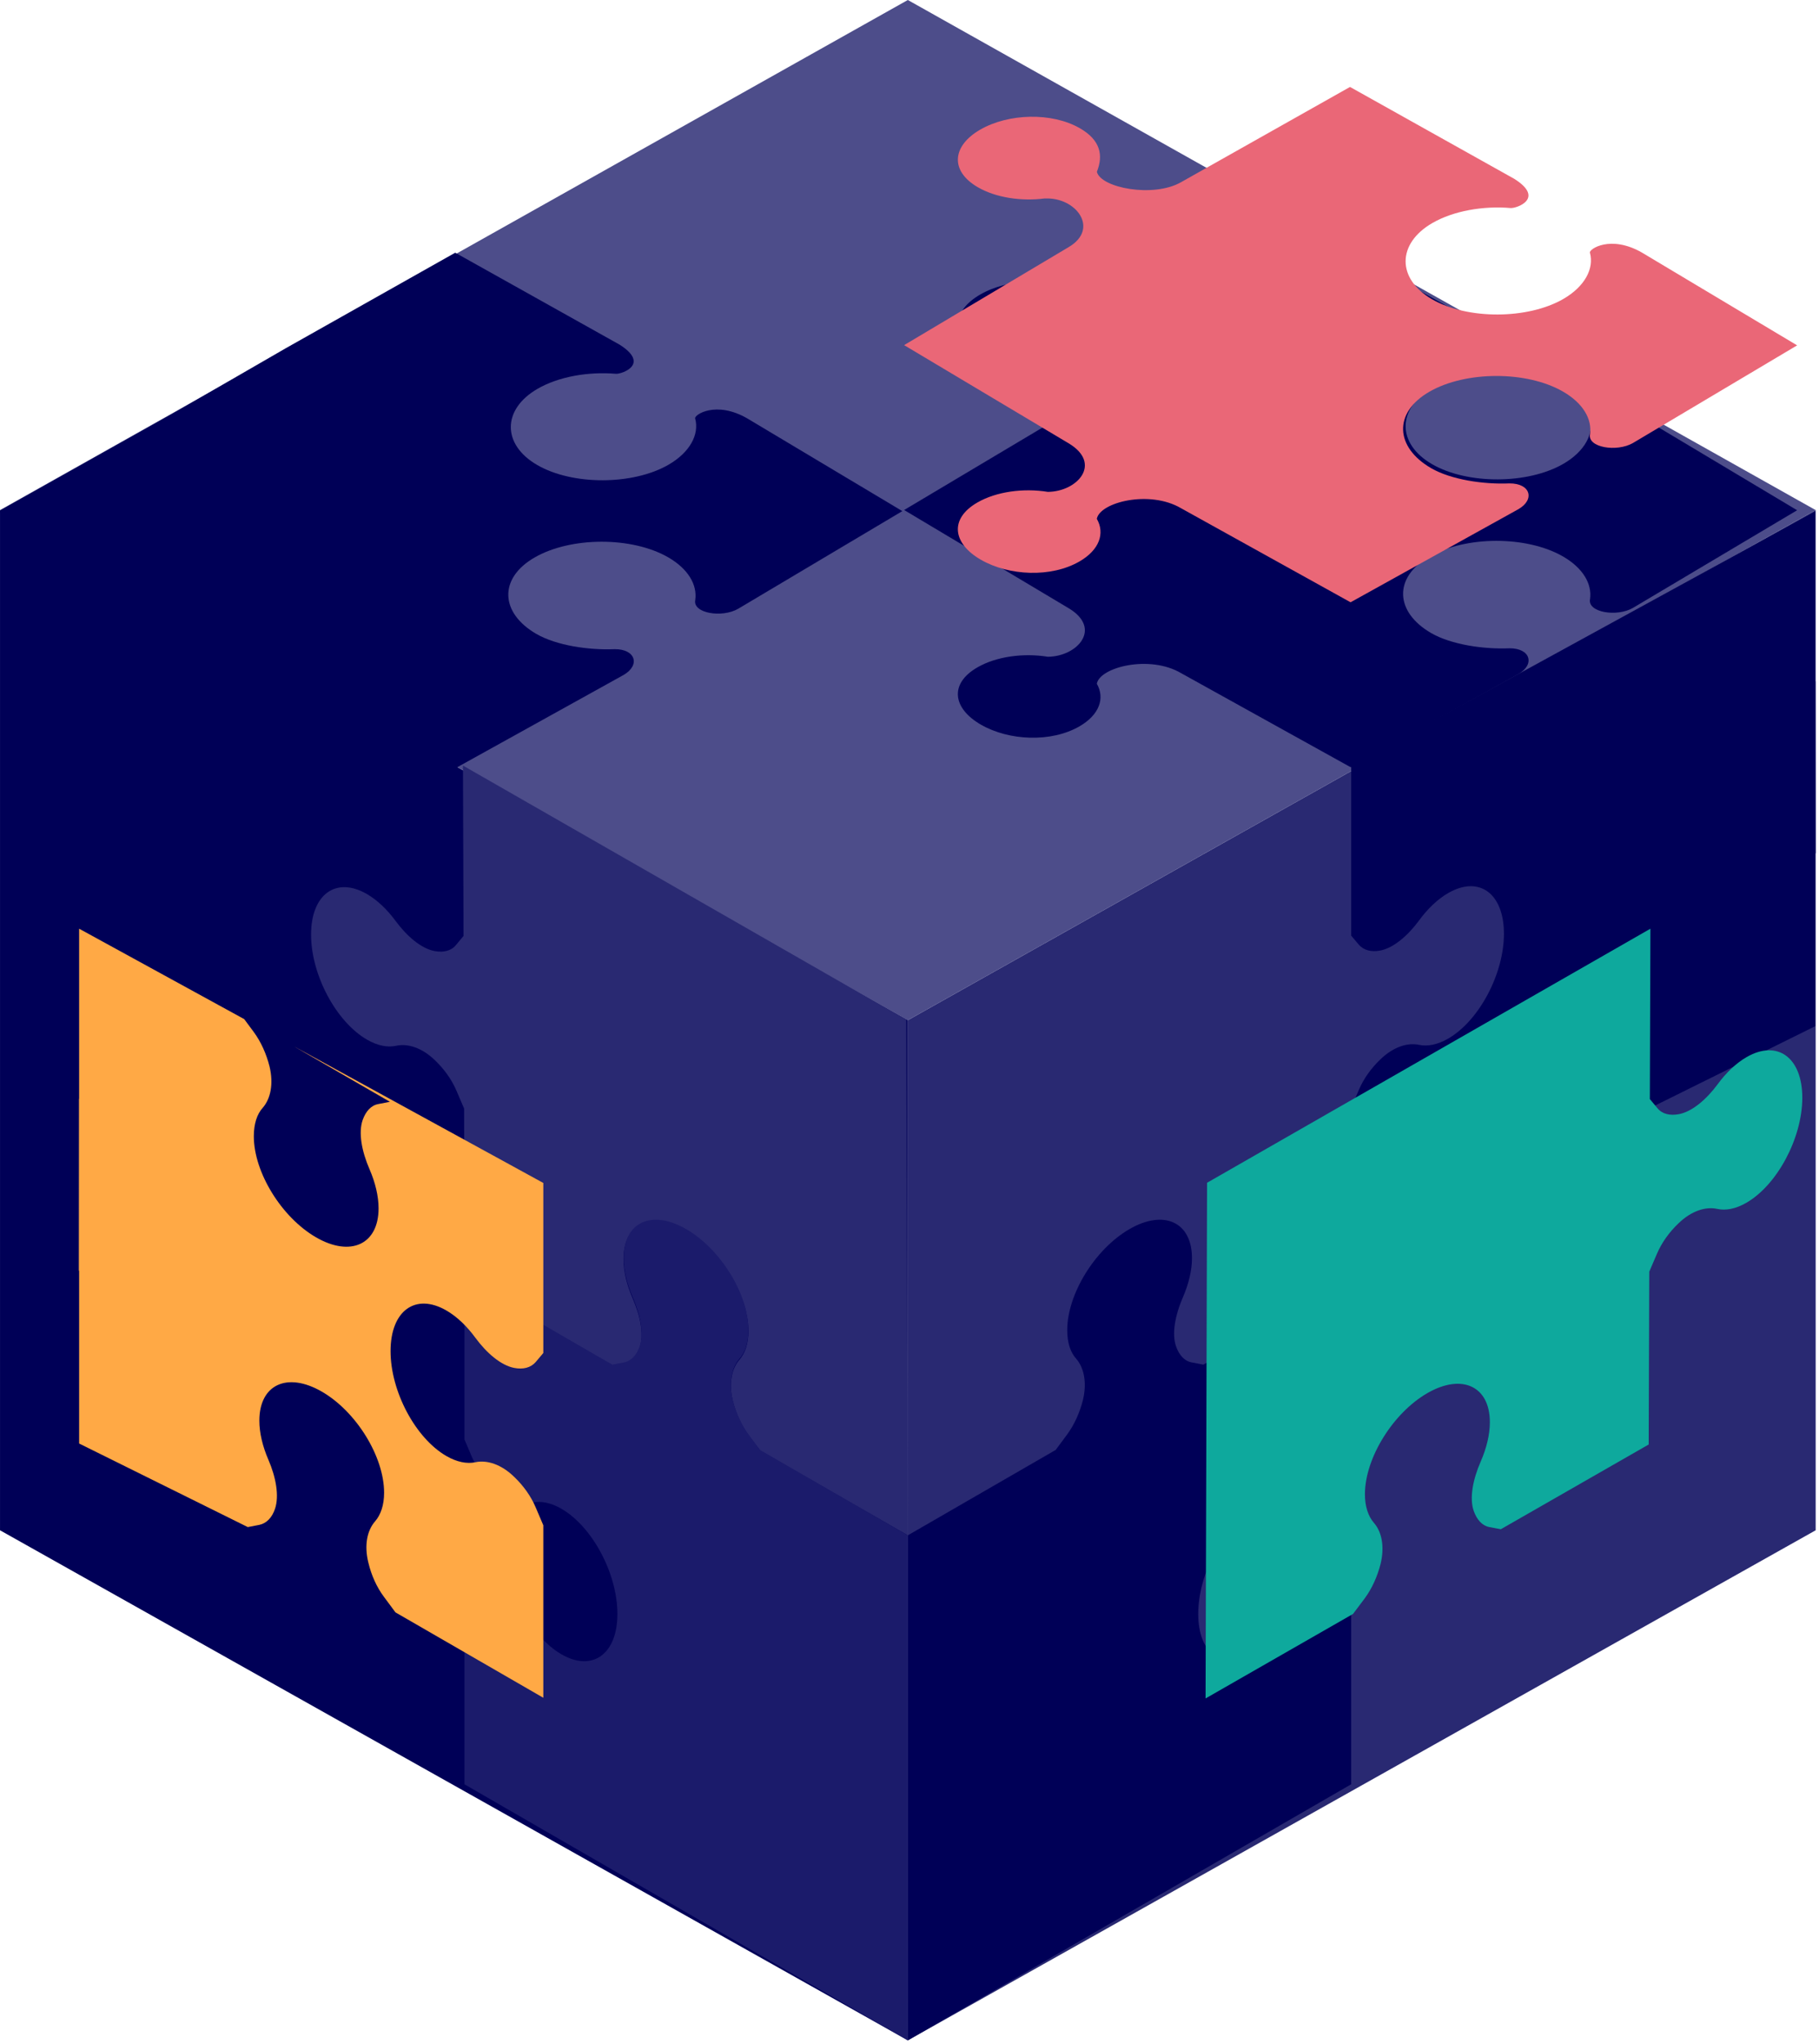 <svg width="446" height="501" viewBox="0 0 446 501" fill="none" xmlns="http://www.w3.org/2000/svg">
<g id="signup 7" clip-path="url(#clip0_2249_42856)">
<g id="Group 719">
<g id="Group 418">
<g id="Group 389">
<path id="Vector 34" d="M0 125.014L222.59 0L445.179 125.014L445.111 125.052L222.59 250.028L0 125.014Z" fill="#4D4D8A"/>
<path id="Vector 35" d="M222.594 500.057L445.183 375.044V125.016L222.594 250.03V500.057Z" fill="#292972"/>
<path id="Vector 36" d="M222.593 500.058L0.004 375.044V125.055L222.593 250.03V500.058Z" fill="#000057"/>
</g>
</g>
</g>
<path id="Vector" d="M89.897 219.077C92.49 220.562 94.942 222.919 97.012 225.728C99.804 229.511 103.312 232.473 106.525 233.081C108.731 233.506 110.646 233.035 111.792 231.619L113.653 229.381L113.514 187.628L222.22 249.896L222.585 376.277L186.438 355.571L183.549 351.733C181.768 349.313 180.465 346.382 179.688 343.362C178.619 338.998 179.422 335.37 181.331 333.216C182.716 331.601 183.522 329.207 183.512 326.178C183.483 317.314 176.593 306.256 168.143 301.416C159.692 296.575 152.85 299.767 152.879 308.631C152.889 311.661 153.715 314.99 155.116 318.199C157.048 322.61 157.925 327.2 156.833 330.326C156.074 332.467 154.784 333.913 153.06 334.268L150.187 334.806L113.935 314.041L113.795 271.683L111.912 267.301C110.752 264.564 108.874 261.977 106.663 259.87C103.442 256.737 99.94 255.683 97.114 256.305C95.055 256.75 92.658 256.327 90.017 254.815C82.479 250.497 76.306 239.01 76.273 229.136C76.239 219.204 82.359 214.758 89.897 219.077Z" fill="#292972">
                                    <animate attributeName="d" values="M89.897 219.077C92.49 220.562 94.942 222.919 97.012 225.728C99.804 229.511 103.312 232.473 106.525 233.081C108.731 233.506 110.646 233.035 111.792 231.619L113.653 229.381L113.514 187.628L222.22 249.896L222.585 376.277L186.438 355.571L183.549 351.733C181.768 349.313 180.465 346.382 179.688 343.362C178.619 338.998 179.422 335.37 181.331 333.216C182.716 331.601 183.522 329.207 183.512 326.178C183.483 317.314 176.593 306.256 168.143 301.416C159.692 296.575 152.85 299.767 152.879 308.631C152.889 311.661 153.715 314.99 155.116 318.199C157.048 322.61 157.925 327.2 156.833 330.326C156.074 332.467 154.784 333.913 153.06 334.268L150.187 334.806L113.935 314.041L113.795 271.683L111.912 267.301C110.752 264.564 108.874 261.977 106.663 259.87C103.442 256.737 99.94 255.683 97.114 256.305C95.055 256.75 92.658 256.327 90.017 254.815C82.479 250.497 76.306 239.01 76.273 229.136C76.239 219.204 82.359 214.758 89.897 219.077Z;M89.897 219.077C92.49 220.562 94.942 222.919 97.012 225.728C99.804 229.511 103.312 232.473 106.525 233.081C108.731 233.506 110.646 233.035 111.792 231.619L113.653 229.381L113.514 187.628L222.22 249.896L222.585 376.277L186.438 355.571L183.549 351.733C181.768 349.313 180.465 346.382 179.688 343.362C178.619 338.998 179.422 335.37 181.331 333.216C182.716 331.601 183.522 329.207 183.512 326.178C183.483 317.314 176.593 306.256 168.143 301.416C159.692 296.575 152.85 299.767 152.879 308.631C152.889 311.661 153.715 314.99 155.116 318.199C157.048 322.61 157.925 327.2 156.833 330.326C156.074 332.467 154.784 333.913 153.06 334.268L150.187 334.806L113.935 314.041L113.795 271.683L111.912 267.301C110.752 264.564 108.874 261.977 106.663 259.87C103.442 256.737 99.94 255.683 97.114 256.305C95.055 256.75 92.658 256.327 90.017 254.815C82.479 250.497 76.306 239.01 76.273 229.136C76.239 219.204 82.359 214.758 89.897 219.077Z;M89.897 219.077C92.49 220.562 94.942 222.919 97.012 225.728C99.804 229.511 103.312 232.473 106.525 233.081C108.731 233.506 110.646 233.035 111.792 231.619L113.653 229.381L113.514 187.628L222.22 249.896L222.585 376.277L186.438 355.571L183.549 351.733C181.768 349.313 180.465 346.382 179.688 343.362C178.619 338.998 179.422 335.37 181.331 333.216C182.716 331.601 183.522 329.207 183.512 326.178C183.483 317.314 176.593 306.256 168.143 301.416C159.692 296.575 152.85 299.767 152.879 308.631C152.889 311.661 153.715 314.99 155.116 318.199C157.048 322.61 157.925 327.2 156.833 330.326C156.074 332.467 154.784 333.913 153.06 334.268L150.187 334.806L113.935 314.041L113.795 271.683L111.912 267.301C110.752 264.564 108.874 261.977 106.663 259.87C103.442 256.737 99.94 255.683 97.114 256.305C95.055 256.75 92.658 256.327 90.017 254.815C82.479 250.497 76.306 239.01 76.273 229.136C76.239 219.204 82.359 214.758 89.897 219.077Z;M89.897 219.077C92.49 220.562 94.942 222.919 97.012 225.728C99.804 229.511 103.312 232.473 106.525 233.081C108.731 233.506 110.646 233.035 111.792 231.619L113.653 229.381L113.514 187.628L222.22 249.896L222.585 376.277L186.438 355.571L183.549 351.733C181.768 349.313 180.465 346.382 179.688 343.362C178.619 338.998 179.422 335.37 181.331 333.216C182.716 331.601 183.522 329.207 183.512 326.178C183.483 317.314 176.593 306.256 168.143 301.416C159.692 296.575 152.85 299.767 152.879 308.631C152.889 311.661 153.715 314.99 155.116 318.199C157.048 322.61 157.925 327.2 156.833 330.326C156.074 332.467 154.784 333.913 153.06 334.268L150.187 334.806L113.935 314.041L113.795 271.683L111.912 267.301C110.752 264.564 108.874 261.977 106.663 259.87C103.442 256.737 99.94 255.683 97.114 256.305C95.055 256.75 92.658 256.327 90.017 254.815C82.479 250.497 76.306 239.01 76.273 229.136C76.239 219.204 82.359 214.758 89.897 219.077Z;M89.897 219.077C92.49 220.562 94.942 222.919 97.012 225.728C99.804 229.511 103.313 232.473 106.526 233.081C108.732 233.506 110.647 233.035 111.792 231.619L113.653 229.381L113.515 187.628L222.22 249.896L222.585 376.277L186.438 355.571L183.55 351.733C181.768 349.313 180.465 346.382 179.688 343.362C178.619 338.998 179.422 335.37 181.331 333.216C182.716 331.601 183.522 329.207 183.513 326.178C183.484 317.314 176.593 306.256 168.143 301.416C159.692 296.575 152.85 299.767 152.879 308.631C152.889 311.661 153.715 314.99 155.116 318.199C157.048 322.61 157.925 327.2 156.833 330.326C156.074 332.467 154.785 333.913 153.061 334.268L150.187 334.806L113.936 314.041L113.795 271.683L111.912 267.301C110.752 264.564 108.875 261.977 106.663 259.87C103.442 256.737 99.94 255.683 97.115 256.305C95.056 256.75 92.658 256.327 90.017 254.815C82.479 250.497 76.306 239.01 76.274 229.136C76.239 219.204 82.359 214.758 89.897 219.077Z" begin="0s" dur="3s" repeatCount="indefinite" fill="freeze" calcMode="linear" keyTimes="0;0.146;0.5;0.854;1"/></path>
<g id="Group">
<path id="Vector_2" d="M307.528 369.769C310.121 368.272 312.569 367.809 314.634 368.242C317.419 368.873 320.924 367.801 324.189 364.685C326.35 362.542 328.222 359.949 329.423 357.184L331.295 352.799L331.295 313.522L295.044 334.452L292.211 333.904C290.434 333.586 289.138 332.15 288.37 330.018C287.266 326.904 288.13 322.317 290.051 317.904C291.443 314.692 292.259 311.366 292.259 308.341C292.259 299.494 285.393 296.347 276.943 301.226C268.492 306.105 261.674 317.153 261.674 326C261.674 329.025 262.442 331.436 263.882 333.013C265.755 335.179 266.571 338.796 265.515 343.158C264.747 346.177 263.45 349.109 261.674 351.535L258.841 355.354L222.589 376.284L222.589 415.56L222.589 457.781L222.589 500.057L258.841 479.128L295.044 458.226L331.296 437.296L331.296 395.019L329.423 392.796C328.223 391.417 326.351 390.931 324.141 391.367C320.877 392.02 317.419 394.968 314.586 398.787C312.522 401.604 310.121 403.941 307.528 405.438C299.942 409.817 293.795 405.415 293.795 395.56C293.796 385.648 299.942 374.148 307.528 369.769Z" fill="#000057">
                                    <animate attributeName="d" values="M307.528 369.769C310.121 368.272 312.569 367.809 314.634 368.242C317.419 368.873 320.924 367.801 324.189 364.685C326.35 362.542 328.222 359.949 329.423 357.184L331.295 352.799L331.295 313.522L295.044 334.452L292.211 333.904C290.434 333.586 289.138 332.15 288.37 330.018C287.266 326.904 288.13 322.317 290.051 317.904C291.443 314.692 292.259 311.366 292.259 308.341C292.259 299.494 285.393 296.347 276.943 301.226C268.492 306.105 261.674 317.153 261.674 326C261.674 329.025 262.442 331.436 263.882 333.013C265.755 335.179 266.571 338.796 265.515 343.158C264.747 346.177 263.45 349.109 261.674 351.535L258.841 355.354L222.589 376.284L222.589 415.56L222.589 457.781L222.589 500.057L258.841 479.128L295.044 458.226L331.296 437.296L331.296 395.019L329.423 392.796C328.223 391.417 326.351 390.931 324.141 391.367C320.877 392.02 317.419 394.968 314.586 398.787C312.522 401.604 310.121 403.941 307.528 405.438C299.942 409.817 293.795 405.415 293.795 395.56C293.796 385.648 299.942 374.148 307.528 369.769Z;M307.528 369.769C310.121 368.272 312.569 367.809 314.634 368.242C317.419 368.873 320.924 367.801 324.189 364.685C326.35 362.542 328.222 359.949 329.423 357.184L331.295 352.799L331.295 313.522L295.044 334.452L292.211 333.904C290.434 333.586 289.138 332.15 288.37 330.018C287.266 326.904 288.13 322.317 290.051 317.904C291.443 314.692 292.259 311.366 292.259 308.341C292.259 299.494 285.393 296.347 276.943 301.226C268.492 306.105 261.674 317.153 261.674 326C261.674 329.025 262.442 331.436 263.882 333.013C265.755 335.179 266.571 338.796 265.515 343.158C264.747 346.177 263.45 349.109 261.674 351.535L258.841 355.354L222.589 376.284L222.589 415.56L222.589 457.781L222.589 500.057L258.841 479.128L295.044 458.226L331.296 437.296L331.296 395.019L329.423 392.796C328.223 391.417 326.351 390.931 324.141 391.367C320.877 392.02 317.419 394.968 314.586 398.787C312.522 401.604 310.121 403.941 307.528 405.438C299.942 409.817 293.795 405.415 293.795 395.56C293.796 385.648 299.942 374.148 307.528 369.769Z;M307.528 369.769C310.121 368.272 312.569 367.809 314.634 368.242C317.419 368.873 320.924 367.801 324.189 364.685C326.35 362.542 328.222 359.949 329.423 357.184L331.295 352.799L331.295 313.522L295.044 334.452L292.211 333.904C290.434 333.586 289.138 332.15 288.37 330.018C287.266 326.904 288.13 322.317 290.051 317.904C291.443 314.692 292.259 311.366 292.259 308.341C292.259 299.494 285.393 296.347 276.943 301.226C268.492 306.105 261.674 317.153 261.674 326C261.674 329.025 262.442 331.436 263.882 333.013C265.755 335.179 266.571 338.796 265.515 343.158C264.747 346.177 263.45 349.109 261.674 351.535L258.841 355.354L222.589 376.284L222.589 415.56L222.589 457.781L222.589 500.057L258.841 479.128L295.044 458.226L331.296 437.296L331.296 395.019L329.423 392.796C328.223 391.417 326.351 390.931 324.141 391.367C320.877 392.02 317.419 394.968 314.586 398.787C312.522 401.604 310.121 403.941 307.528 405.438C299.942 409.817 293.795 405.415 293.795 395.56C293.796 385.648 299.942 374.148 307.528 369.769Z;M307.528 369.769C310.121 368.272 312.569 367.809 314.634 368.242C317.419 368.873 320.924 367.801 324.189 364.685C326.35 362.542 328.222 359.949 329.423 357.184L331.295 352.799L331.295 313.522L295.044 334.452L292.211 333.904C290.434 333.586 289.138 332.15 288.37 330.018C287.266 326.904 288.13 322.317 290.051 317.904C291.443 314.692 292.259 311.366 292.259 308.341C292.259 299.494 285.393 296.347 276.943 301.226C268.492 306.105 261.674 317.153 261.674 326C261.674 329.025 262.442 331.436 263.882 333.013C265.755 335.179 266.571 338.796 265.515 343.158C264.747 346.177 263.45 349.109 261.674 351.535L258.841 355.354L222.589 376.284L222.589 415.56L222.589 457.781L222.589 500.057L258.841 479.128L295.044 458.226L331.296 437.296L331.296 395.019L329.423 392.796C328.223 391.417 326.351 390.931 324.141 391.367C320.877 392.02 317.419 394.968 314.586 398.787C312.522 401.604 310.121 403.941 307.528 405.438C299.942 409.817 293.795 405.415 293.795 395.56C293.796 385.648 299.942 374.148 307.528 369.769Z;M307.528 369.769C310.121 368.272 312.57 367.809 314.635 368.242C317.419 368.873 320.925 367.801 324.189 364.685C326.35 362.542 328.223 359.949 329.423 357.184L331.295 352.799L331.295 313.522L295.044 334.452L292.211 333.904C290.434 333.586 289.138 332.15 288.37 330.018C287.266 326.904 288.13 322.317 290.051 317.904C291.444 314.692 292.26 311.366 292.26 308.341C292.26 299.494 285.393 296.347 276.943 301.226C268.492 306.105 261.674 317.153 261.674 326C261.674 329.025 262.442 331.436 263.882 333.013C265.755 335.179 266.571 338.796 265.515 343.158C264.747 346.177 263.451 349.109 261.674 351.535L258.841 355.354L222.59 376.284L222.59 415.56L222.59 457.781L222.59 500.057L258.841 479.128L295.044 458.226L331.296 437.296L331.296 395.019L329.424 392.796C328.223 391.417 326.351 390.931 324.142 391.367C320.877 392.02 317.419 394.968 314.586 398.787C312.522 401.604 310.121 403.941 307.528 405.438C299.942 409.817 293.795 405.415 293.795 395.56C293.796 385.648 299.942 374.148 307.528 369.769Z" begin="0s" dur="3s" repeatCount="indefinite" fill="freeze" calcMode="linear" keyTimes="0;0.146;0.5;0.854;1"/></path>
</g>
<g id="Group_2">
<path id="Vector_3" d="M137.651 369.769C135.058 368.272 132.609 367.81 130.544 368.242C127.759 368.874 124.254 367.802 120.989 364.686C118.829 362.543 116.956 359.95 115.756 357.185L113.884 352.8L113.884 313.523L150.135 334.453L152.968 333.905C154.745 333.586 156.041 332.151 156.809 330.019C157.913 326.905 157.049 322.318 155.128 317.905C153.735 314.693 152.919 311.367 152.919 308.342C152.919 299.495 159.786 296.348 168.236 301.227C176.687 306.106 183.505 317.153 183.505 326.001C183.505 329.025 182.737 331.437 181.297 333.014C179.424 335.18 178.608 338.796 179.664 343.159C180.432 346.178 181.728 349.11 183.505 351.536L186.338 355.354L222.589 376.284L222.589 415.561L222.589 457.782L222.589 500.058L186.338 479.128L150.134 458.226L113.883 437.296L113.883 395.02L115.755 392.797C116.956 391.418 118.828 390.932 121.037 391.368C124.302 392.021 127.759 394.968 130.593 398.788C132.657 401.604 135.058 403.941 137.651 405.438C145.237 409.818 151.383 405.416 151.383 395.561C151.383 385.649 145.237 374.149 137.651 369.769Z" fill="#1B1B6B">
                                    <animate attributeName="d" values="M137.651 369.769C135.058 368.272 132.609 367.81 130.544 368.242C127.759 368.874 124.254 367.802 120.989 364.686C118.829 362.543 116.956 359.95 115.756 357.185L113.884 352.8L113.884 313.523L150.135 334.453L152.968 333.905C154.745 333.586 156.041 332.151 156.809 330.019C157.913 326.905 157.049 322.318 155.128 317.905C153.735 314.693 152.919 311.367 152.919 308.342C152.919 299.495 159.786 296.348 168.236 301.227C176.687 306.106 183.505 317.153 183.505 326.001C183.505 329.025 182.737 331.437 181.297 333.014C179.424 335.18 178.608 338.796 179.664 343.159C180.432 346.178 181.728 349.11 183.505 351.536L186.338 355.354L222.589 376.284L222.589 415.561L222.589 457.782L222.589 500.058L186.338 479.128L150.134 458.226L113.883 437.296L113.883 395.02L115.755 392.797C116.956 391.418 118.828 390.932 121.037 391.368C124.302 392.021 127.759 394.968 130.593 398.788C132.657 401.604 135.058 403.941 137.651 405.438C145.237 409.818 151.383 405.416 151.383 395.561C151.383 385.649 145.237 374.149 137.651 369.769Z;M137.651 369.769C135.058 368.272 132.609 367.81 130.544 368.242C127.759 368.874 124.254 367.802 120.989 364.686C118.829 362.543 116.956 359.95 115.756 357.185L113.884 352.8L113.884 313.523L150.135 334.453L152.968 333.905C154.745 333.586 156.041 332.151 156.809 330.019C157.913 326.905 157.049 322.318 155.128 317.905C153.735 314.693 152.919 311.367 152.919 308.342C152.919 299.495 159.786 296.348 168.236 301.227C176.687 306.106 183.505 317.153 183.505 326.001C183.505 329.025 182.737 331.437 181.297 333.014C179.424 335.18 178.608 338.796 179.664 343.159C180.432 346.178 181.728 349.11 183.505 351.536L186.338 355.354L222.589 376.284L222.589 415.561L222.589 457.782L222.589 500.058L186.338 479.128L150.134 458.226L113.883 437.296L113.883 395.02L115.755 392.797C116.956 391.418 118.828 390.932 121.037 391.368C124.302 392.021 127.759 394.968 130.593 398.788C132.657 401.604 135.058 403.941 137.651 405.438C145.237 409.818 151.383 405.416 151.383 395.561C151.383 385.649 145.237 374.149 137.651 369.769Z;M137.651 369.769C135.058 368.272 132.609 367.81 130.544 368.242C127.759 368.874 124.254 367.802 120.989 364.686C118.829 362.543 116.956 359.95 115.756 357.185L113.884 352.8L113.884 313.523L150.135 334.453L152.968 333.905C154.745 333.586 156.041 332.151 156.809 330.019C157.913 326.905 157.049 322.318 155.128 317.905C153.735 314.693 152.919 311.367 152.919 308.342C152.919 299.495 159.786 296.348 168.236 301.227C176.687 306.106 183.505 317.153 183.505 326.001C183.505 329.025 182.737 331.437 181.297 333.014C179.424 335.18 178.608 338.796 179.664 343.159C180.432 346.178 181.728 349.11 183.505 351.536L186.338 355.354L222.589 376.284L222.589 415.561L222.589 457.782L222.589 500.058L186.338 479.128L150.134 458.226L113.883 437.296L113.883 395.02L115.755 392.797C116.956 391.418 118.828 390.932 121.037 391.368C124.302 392.021 127.759 394.968 130.593 398.788C132.657 401.604 135.058 403.941 137.651 405.438C145.237 409.818 151.383 405.416 151.383 395.561C151.383 385.649 145.237 374.149 137.651 369.769Z;M137.651 369.769C135.058 368.272 132.609 367.81 130.544 368.242C127.759 368.874 124.254 367.802 120.989 364.686C118.829 362.543 116.956 359.95 115.756 357.185L113.884 352.8L113.884 313.523L150.135 334.453L152.968 333.905C154.745 333.586 156.041 332.151 156.809 330.019C157.913 326.905 157.049 322.318 155.128 317.905C153.735 314.693 152.919 311.367 152.919 308.342C152.919 299.495 159.786 296.348 168.236 301.227C176.687 306.106 183.505 317.153 183.505 326.001C183.505 329.025 182.737 331.437 181.297 333.014C179.424 335.18 178.608 338.796 179.664 343.159C180.432 346.178 181.728 349.11 183.505 351.536L186.338 355.354L222.589 376.284L222.589 415.561L222.589 457.782L222.589 500.058L186.338 479.128L150.134 458.226L113.883 437.296L113.883 395.02L115.755 392.797C116.956 391.418 118.828 390.932 121.037 391.368C124.302 392.021 127.759 394.968 130.593 398.788C132.657 401.604 135.058 403.941 137.651 405.438C145.237 409.818 151.383 405.416 151.383 395.561C151.383 385.649 145.237 374.149 137.651 369.769Z;M137.651 369.769C135.058 368.272 132.609 367.81 130.544 368.242C127.76 368.874 124.255 367.802 120.99 364.686C118.829 362.543 116.957 359.95 115.756 357.185L113.884 352.8L113.884 313.523L150.135 334.453L152.968 333.905C154.745 333.586 156.041 332.151 156.809 330.019C157.913 326.905 157.049 322.318 155.128 317.905C153.736 314.693 152.919 311.367 152.919 308.342C152.919 299.495 159.786 296.348 168.236 301.227C176.687 306.106 183.505 317.153 183.505 326.001C183.505 329.025 182.737 331.437 181.297 333.014C179.424 335.18 178.608 338.796 179.664 343.159C180.432 346.178 181.729 349.11 183.505 351.536L186.338 355.354L222.59 376.284L222.59 415.561L222.59 457.782L222.59 500.058L186.338 479.128L150.135 458.226L113.883 437.296L113.883 395.02L115.756 392.797C116.956 391.418 118.828 390.932 121.038 391.368C124.302 392.021 127.76 394.968 130.593 398.788C132.657 401.604 135.058 403.941 137.651 405.438C145.237 409.818 151.384 405.416 151.384 395.561C151.383 385.649 145.237 374.149 137.651 369.769Z" begin="0s" dur="3s" repeatCount="indefinite" fill="freeze" calcMode="linear" keyTimes="0;0.146;0.5;0.854;1"/></path>
</g>
<path id="Vector_4" d="M445.108 166.986L445.108 125.313L331.296 187.627L331.296 229.3L333.168 231.524C334.369 232.903 336.241 233.39 338.45 232.953C341.667 232.328 345.172 229.352 347.957 225.561C350.022 222.745 352.47 220.379 355.064 218.882C362.651 214.502 368.749 218.933 368.749 228.844C368.749 238.699 362.651 250.171 355.064 254.551C352.471 256.048 350.022 256.51 347.957 256.078C345.125 255.474 341.619 256.546 338.403 259.691C336.194 261.805 334.321 264.399 333.169 267.136L331.297 271.521L331.297 313.797L367.548 292.867L370.381 289.048C372.158 286.679 373.454 283.746 374.174 280.755C375.278 276.366 374.462 272.749 372.541 270.554C371.149 268.951 370.333 266.566 370.333 263.542C370.333 254.695 377.151 243.647 385.602 238.768C394.1 233.862 400.919 237.037 400.919 245.883C400.919 248.907 400.103 252.234 398.71 255.445C396.838 259.775 396.021 264.333 397.078 267.476C397.798 269.635 399.143 271.043 400.919 271.418L403.752 271.966L445.11 251.484L445.11 209.207L445.179 209.044L445.145 167.028L445.108 166.986Z" fill="#000057">
                                    <animate attributeName="d" values="M445.108 166.986L445.108 125.313L331.296 187.627L331.296 229.3L333.168 231.524C334.369 232.903 336.241 233.39 338.45 232.953C341.667 232.328 345.172 229.352 347.957 225.561C350.022 222.745 352.47 220.379 355.064 218.882C362.651 214.502 368.749 218.933 368.749 228.844C368.749 238.699 362.651 250.171 355.064 254.551C352.471 256.048 350.022 256.51 347.957 256.078C345.125 255.474 341.619 256.546 338.403 259.691C336.194 261.805 334.321 264.399 333.169 267.136L331.297 271.521L331.297 313.797L367.548 292.867L370.381 289.048C372.158 286.679 373.454 283.746 374.174 280.755C375.278 276.366 374.462 272.749 372.541 270.554C371.149 268.951 370.333 266.566 370.333 263.542C370.333 254.695 377.151 243.647 385.602 238.768C394.1 233.862 400.919 237.037 400.919 245.883C400.919 248.907 400.103 252.234 398.71 255.445C396.838 259.775 396.021 264.333 397.078 267.476C397.798 269.635 399.143 271.043 400.919 271.418L403.752 271.966L445.11 251.484L445.11 209.207L445.179 209.044L445.145 167.028L445.108 166.986Z;M445.108 166.986L445.108 125.313L331.296 187.627L331.296 229.3L333.168 231.524C334.369 232.903 336.241 233.39 338.45 232.953C341.667 232.328 345.172 229.352 347.957 225.561C350.022 222.745 352.47 220.379 355.064 218.882C362.651 214.502 368.749 218.933 368.749 228.844C368.749 238.699 362.651 250.171 355.064 254.551C352.471 256.048 350.022 256.51 347.957 256.078C345.125 255.474 341.619 256.546 338.403 259.691C336.194 261.805 334.321 264.399 333.169 267.136L331.297 271.521L331.297 313.797L367.548 292.867L370.381 289.048C372.158 286.679 373.454 283.746 374.174 280.755C375.278 276.366 374.462 272.749 372.541 270.554C371.149 268.951 370.333 266.566 370.333 263.542C370.333 254.695 377.151 243.647 385.602 238.768C394.1 233.862 400.919 237.037 400.919 245.883C400.919 248.907 400.103 252.234 398.71 255.445C396.838 259.775 396.021 264.333 397.078 267.476C397.798 269.635 399.143 271.043 400.919 271.418L403.752 271.966L445.11 251.484L445.11 209.207L445.179 209.044L445.145 167.028L445.108 166.986Z;M445.108 166.986L445.108 125.313L331.296 187.627L331.296 229.3L333.168 231.524C334.369 232.903 336.241 233.39 338.45 232.953C341.667 232.328 345.172 229.352 347.957 225.561C350.022 222.745 352.47 220.379 355.064 218.882C362.651 214.502 368.749 218.933 368.749 228.844C368.749 238.699 362.651 250.171 355.064 254.551C352.471 256.048 350.022 256.51 347.957 256.078C345.125 255.474 341.619 256.546 338.403 259.691C336.194 261.805 334.321 264.399 333.169 267.136L331.297 271.521L331.297 313.797L367.548 292.867L370.381 289.048C372.158 286.679 373.454 283.746 374.174 280.755C375.278 276.366 374.462 272.749 372.541 270.554C371.149 268.951 370.333 266.566 370.333 263.542C370.333 254.695 377.151 243.647 385.602 238.768C394.1 233.862 400.919 237.037 400.919 245.883C400.919 248.907 400.103 252.234 398.71 255.445C396.838 259.775 396.021 264.333 397.078 267.476C397.798 269.635 399.143 271.043 400.919 271.418L403.752 271.966L445.11 251.484L445.11 209.207L445.179 209.044L445.145 167.028L445.108 166.986Z;M445.108 166.986L445.108 125.313L331.296 187.627L331.296 229.3L333.168 231.524C334.369 232.903 336.241 233.39 338.45 232.953C341.667 232.328 345.172 229.352 347.957 225.561C350.022 222.745 352.47 220.379 355.064 218.882C362.651 214.502 368.749 218.933 368.749 228.844C368.749 238.699 362.651 250.171 355.064 254.551C352.471 256.048 350.022 256.51 347.957 256.078C345.125 255.474 341.619 256.546 338.403 259.691C336.194 261.805 334.321 264.399 333.169 267.136L331.297 271.521L331.297 313.797L367.548 292.867L370.381 289.048C372.158 286.679 373.454 283.746 374.174 280.755C375.278 276.366 374.462 272.749 372.541 270.554C371.149 268.951 370.333 266.566 370.333 263.542C370.333 254.695 377.151 243.647 385.602 238.768C394.1 233.862 400.919 237.037 400.919 245.883C400.919 248.907 400.103 252.234 398.71 255.445C396.838 259.775 396.021 264.333 397.078 267.476C397.798 269.635 399.143 271.043 400.919 271.418L403.752 271.966L445.11 251.484L445.11 209.207L445.179 209.044L445.145 167.028L445.108 166.986Z;M445.109 166.986L445.109 125.313L331.296 187.627L331.296 229.3L333.169 231.524C334.369 232.903 336.241 233.39 338.451 232.953C341.667 232.328 345.172 229.352 347.958 225.561C350.022 222.745 352.471 220.379 355.064 218.882C362.651 214.502 368.749 218.933 368.749 228.844C368.749 238.699 362.651 250.171 355.064 254.551C352.471 256.048 350.023 256.51 347.958 256.078C345.125 255.474 341.619 256.546 338.403 259.691C336.194 261.805 334.321 264.399 333.169 267.136L331.297 271.521L331.297 313.797L367.548 292.867L370.381 289.048C372.158 286.679 373.454 283.746 374.174 280.755C375.279 276.366 374.463 272.749 372.542 270.554C371.149 268.951 370.333 266.566 370.333 263.542C370.333 254.695 377.152 243.647 385.602 238.768C394.101 233.862 400.919 237.037 400.919 245.883C400.919 248.907 400.103 252.234 398.711 255.445C396.838 259.775 396.022 264.333 397.078 267.476C397.798 269.635 399.143 271.043 400.919 271.418L403.752 271.966L445.11 251.484L445.11 209.207L445.179 209.044L445.145 167.028L445.109 166.986Z" begin="0s" dur="3s" repeatCount="indefinite" fill="freeze" calcMode="linear" keyTimes="0;0.146;0.5;0.854;1"/></path>
<path id="Vector_5" d="M-0.431 125.359L42.59 101.211L70.177 85.283L111.616 61.934L151.92 84.471C159.506 89.274 152.419 91.73 151.004 91.609C144.278 91.035 136.983 92.296 131.805 95.286C123.106 100.308 123.038 108.953 131.738 113.976C140.436 118.998 155.21 118.922 163.911 113.898C169.151 110.873 171.518 106.472 170.44 102.546C170.199 101.666 175.54 98.109 183.249 102.559L221.244 125.265L180.996 149.196C176.991 151.508 169.798 150.285 170.468 147.048C170.997 143.34 168.758 139.434 163.843 136.596C154.959 131.467 139.955 131.505 131.07 136.634C122.187 141.763 122.638 150.243 131.522 155.372C136.394 158.185 144.323 159.374 150.695 159.1C155.859 159.053 157.034 163.031 152.896 165.42L111.75 188.233L70.175 165.175L42.59 149.248L-0.431 125.359Z" fill="#000057">
                                    <animate attributeName="d" values="M-0.431 125.359L42.59 101.211L70.177 85.283L111.616 61.934L151.92 84.471C159.506 89.274 152.419 91.73 151.004 91.609C144.278 91.035 136.983 92.296 131.805 95.286C123.106 100.308 123.038 108.953 131.738 113.976C140.436 118.998 155.21 118.922 163.911 113.898C169.151 110.873 171.518 106.472 170.44 102.546C170.199 101.666 175.54 98.109 183.249 102.559L221.244 125.265L180.996 149.196C176.991 151.508 169.798 150.285 170.468 147.048C170.997 143.34 168.758 139.434 163.843 136.596C154.959 131.467 139.955 131.505 131.07 136.634C122.187 141.763 122.638 150.243 131.522 155.372C136.394 158.185 144.323 159.374 150.695 159.1C155.859 159.053 157.034 163.031 152.896 165.42L111.75 188.233L70.175 165.175L42.59 149.248L-0.431 125.359Z;M-0.431 125.359L42.59 101.211L70.177 85.283L111.616 61.934L151.92 84.471C159.506 89.274 152.419 91.73 151.004 91.609C144.278 91.035 136.983 92.296 131.805 95.286C123.106 100.308 123.038 108.953 131.738 113.976C140.436 118.998 155.21 118.922 163.911 113.898C169.151 110.873 171.518 106.472 170.44 102.546C170.199 101.666 175.54 98.109 183.249 102.559L221.244 125.265L180.996 149.196C176.991 151.508 169.798 150.285 170.468 147.048C170.997 143.34 168.758 139.434 163.843 136.596C154.959 131.467 139.955 131.505 131.07 136.634C122.187 141.763 122.638 150.243 131.522 155.372C136.394 158.185 144.323 159.374 150.695 159.1C155.859 159.053 157.034 163.031 152.896 165.42L111.75 188.233L70.175 165.175L42.59 149.248L-0.431 125.359Z;M-0.431 125.359L42.59 101.211L70.177 85.283L111.616 61.934L151.92 84.471C159.506 89.274 152.419 91.73 151.004 91.609C144.278 91.035 136.983 92.296 131.805 95.286C123.106 100.308 123.038 108.953 131.738 113.976C140.436 118.998 155.21 118.922 163.911 113.898C169.151 110.873 171.518 106.472 170.44 102.546C170.199 101.666 175.54 98.109 183.249 102.559L221.244 125.265L180.996 149.196C176.991 151.508 169.798 150.285 170.468 147.048C170.997 143.34 168.758 139.434 163.843 136.596C154.959 131.467 139.955 131.505 131.07 136.634C122.187 141.763 122.638 150.243 131.522 155.372C136.394 158.185 144.323 159.374 150.695 159.1C155.859 159.053 157.034 163.031 152.896 165.42L111.75 188.233L70.175 165.175L42.59 149.248L-0.431 125.359Z;M-0.431 125.359L42.59 101.211L70.177 85.283L111.616 61.934L151.92 84.471C159.506 89.274 152.419 91.73 151.004 91.609C144.278 91.035 136.983 92.296 131.805 95.286C123.106 100.308 123.038 108.953 131.738 113.976C140.436 118.998 155.21 118.922 163.911 113.898C169.151 110.873 171.518 106.472 170.44 102.546C170.199 101.666 175.54 98.109 183.249 102.559L221.244 125.265L180.996 149.196C176.991 151.508 169.798 150.285 170.468 147.048C170.997 143.34 168.758 139.434 163.843 136.596C154.959 131.467 139.955 131.505 131.07 136.634C122.187 141.763 122.638 150.243 131.522 155.372C136.394 158.185 144.323 159.374 150.695 159.1C155.859 159.053 157.034 163.031 152.896 165.42L111.75 188.233L70.175 165.175L42.59 149.248L-0.431 125.359Z;M-0.43 125.359L42.59 101.211L70.178 85.283L111.616 61.934L151.92 84.471C159.506 89.274 152.42 91.73 151.004 91.609C144.278 91.035 136.984 92.296 131.806 95.286C123.106 100.308 123.038 108.953 131.739 113.976C140.436 118.998 155.21 118.922 163.911 113.898C169.152 110.873 171.518 106.472 170.44 102.546C170.2 101.666 175.54 98.109 183.25 102.559L221.244 125.265L180.996 149.196C176.991 151.508 169.798 150.285 170.469 147.048C170.998 143.34 168.758 139.434 163.843 136.596C154.959 131.467 139.955 131.505 131.071 136.634C122.187 141.763 122.638 150.243 131.523 155.372C136.394 158.185 144.324 159.374 150.695 159.1C155.859 159.053 157.034 163.031 152.896 165.42L111.75 188.233L70.175 165.175L42.59 149.248L-0.43 125.359Z" begin="0s" dur="3s" repeatCount="indefinite" fill="freeze" calcMode="linear" keyTimes="0;0.146;0.5;0.854;1"/></path>
<path id="Subtract" fill-rule="evenodd" clip-rule="evenodd" d="M19.402 227.608L19.402 269.281L19.366 269.323L19.331 311.339L19.401 311.502L19.401 353.778L60.758 374.261L63.592 373.713C65.368 373.338 66.713 371.93 67.433 369.771C68.489 366.628 67.673 362.07 65.8 357.74C64.408 354.529 63.592 351.202 63.592 348.178C63.592 339.332 70.41 336.157 78.909 341.063C87.359 345.942 94.178 356.99 94.178 365.837C94.178 368.861 93.362 371.246 91.969 372.849C90.048 375.044 89.232 378.661 90.337 383.05C91.057 386.041 92.353 388.974 94.13 391.343L96.962 395.162L133.214 416.092L133.214 373.816L131.342 369.431C130.19 366.694 128.316 364.1 126.108 361.986C122.892 358.841 119.386 357.769 116.553 358.373C114.488 358.805 112.04 358.343 109.447 356.846C101.86 352.466 95.762 340.993 95.762 331.139C95.762 321.228 101.86 316.797 109.447 321.177C112.04 322.674 114.489 325.04 116.553 327.855C119.339 331.647 122.844 334.623 126.06 335.248C128.269 335.684 130.142 335.197 131.342 333.818L133.215 331.595L133.215 289.922L72.096 256.458L95.605 270.031L92.773 270.58C90.996 270.898 89.7 272.333 88.931 274.465C87.827 277.579 88.692 282.166 90.613 286.579C92.005 289.792 92.821 293.118 92.821 296.142C92.821 304.99 85.955 308.136 77.504 303.257C69.054 298.378 62.235 287.331 62.235 278.483C62.235 275.459 63.004 273.047 64.444 271.471C66.317 269.305 67.133 265.688 66.076 261.326C65.308 258.307 64.012 255.375 62.235 252.949L59.876 249.768L19.402 227.608Z" fill="#FFA945">
                                    <animate attributeName="d" values="M19.402 227.608L19.402 269.281L19.366 269.323L19.331 311.339L19.401 311.502L19.401 353.778L60.758 374.261L63.592 373.713C65.368 373.338 66.713 371.93 67.433 369.771C68.489 366.628 67.673 362.07 65.8 357.74C64.408 354.529 63.592 351.202 63.592 348.178C63.592 339.332 70.41 336.157 78.909 341.063C87.359 345.942 94.178 356.99 94.178 365.837C94.178 368.861 93.362 371.246 91.969 372.849C90.048 375.044 89.232 378.661 90.337 383.05C91.057 386.041 92.353 388.974 94.13 391.343L96.962 395.162L133.214 416.092L133.214 373.816L131.342 369.431C130.19 366.694 128.316 364.1 126.108 361.986C122.892 358.841 119.386 357.769 116.553 358.373C114.488 358.805 112.04 358.343 109.447 356.846C101.86 352.466 95.762 340.993 95.762 331.139C95.762 321.228 101.86 316.797 109.447 321.177C112.04 322.674 114.489 325.04 116.553 327.855C119.339 331.647 122.844 334.623 126.06 335.248C128.269 335.684 130.142 335.197 131.342 333.818L133.215 331.595L133.215 289.922L72.096 256.458L95.605 270.031L92.773 270.58C90.996 270.898 89.7 272.333 88.931 274.465C87.827 277.579 88.692 282.166 90.613 286.579C92.005 289.792 92.821 293.118 92.821 296.142C92.821 304.99 85.955 308.136 77.504 303.257C69.054 298.378 62.235 287.331 62.235 278.483C62.235 275.459 63.004 273.047 64.444 271.471C66.317 269.305 67.133 265.688 66.076 261.326C65.308 258.307 64.012 255.375 62.235 252.949L59.876 249.768L19.402 227.608Z;M-0.36 133.365L-0.36 175.039L-0.396 175.081L-0.431 217.097L-0.361 217.26L-0.361 259.536L40.996 280.019L43.83 279.471C45.606 279.096 46.95 277.688 47.671 275.529C48.727 272.386 47.91 267.828 46.038 263.498C44.646 260.287 43.83 256.96 43.83 253.936C43.83 245.089 50.648 241.915 59.146 246.821C67.597 251.7 74.415 262.747 74.415 271.595C74.415 274.619 73.599 277.003 72.207 278.607C70.286 280.802 69.47 284.419 70.574 288.808C71.295 291.799 72.591 294.732 74.368 297.101L77.2 300.92L113.452 321.85L113.452 279.574L111.579 275.189C110.427 272.452 108.554 269.858 106.346 267.744C103.13 264.599 99.624 263.527 96.791 264.131C94.726 264.563 92.277 264.101 89.684 262.604C82.098 258.224 76 246.751 76 236.896C76 226.986 82.098 222.555 89.684 226.935C92.278 228.432 94.727 230.798 96.791 233.613C99.577 237.405 103.082 240.381 106.298 241.006C108.507 241.442 110.38 240.955 111.58 239.576L113.453 237.353L113.453 195.68L52.334 162.216L75.843 175.789L73.01 176.337C71.234 176.656 69.938 178.091 69.169 180.223C68.065 183.337 68.93 187.924 70.85 192.337C72.243 195.549 73.059 198.875 73.059 201.9C73.059 210.748 66.193 213.894 57.742 209.015C49.292 204.136 42.473 193.089 42.473 184.241C42.473 181.217 43.241 178.805 44.681 177.229C46.555 175.062 47.371 171.446 46.314 167.083C45.546 164.065 44.25 161.133 42.473 158.707L40.113 155.525L-0.36 133.365Z;M-0.36 133.365L-0.36 175.039L-0.396 175.081L-0.431 217.097L-0.361 217.26L-0.361 259.536L40.996 280.019L43.83 279.471C45.606 279.096 46.95 277.688 47.671 275.529C48.727 272.386 47.91 267.828 46.038 263.498C44.646 260.287 43.83 256.96 43.83 253.936C43.83 245.089 50.648 241.915 59.146 246.821C67.597 251.7 74.415 262.747 74.415 271.595C74.415 274.619 73.599 277.003 72.207 278.607C70.286 280.802 69.47 284.419 70.574 288.808C71.295 291.799 72.591 294.732 74.368 297.101L77.2 300.92L113.452 321.85L113.452 279.574L111.579 275.189C110.427 272.452 108.554 269.858 106.346 267.744C103.13 264.599 99.624 263.527 96.791 264.131C94.726 264.563 92.277 264.101 89.684 262.604C82.098 258.224 76 246.751 76 236.896C76 226.986 82.098 222.555 89.684 226.935C92.278 228.432 94.727 230.798 96.791 233.613C99.577 237.405 103.082 240.381 106.298 241.006C108.507 241.442 110.38 240.955 111.58 239.576L113.453 237.353L113.453 195.68L52.334 162.216L75.843 175.789L73.01 176.337C71.234 176.656 69.938 178.091 69.169 180.223C68.065 183.337 68.93 187.924 70.85 192.337C72.243 195.549 73.059 198.875 73.059 201.9C73.059 210.748 66.193 213.894 57.742 209.015C49.292 204.136 42.473 193.089 42.473 184.241C42.473 181.217 43.241 178.805 44.681 177.229C46.555 175.062 47.371 171.446 46.314 167.083C45.546 164.065 44.25 161.133 42.473 158.707L40.113 155.525L-0.36 133.365Z;M-0.36 133.365L-0.36 175.039L-0.396 175.081L-0.431 217.097L-0.361 217.26L-0.361 259.536L40.996 280.019L43.83 279.471C45.606 279.096 46.95 277.688 47.671 275.529C48.727 272.386 47.91 267.828 46.038 263.498C44.646 260.287 43.83 256.96 43.83 253.936C43.83 245.089 50.648 241.915 59.146 246.821C67.597 251.7 74.415 262.747 74.415 271.595C74.415 274.619 73.599 277.003 72.207 278.607C70.286 280.802 69.47 284.419 70.574 288.808C71.295 291.799 72.591 294.732 74.368 297.101L77.2 300.92L113.452 321.85L113.452 279.574L111.579 275.189C110.427 272.452 108.554 269.858 106.346 267.744C103.13 264.599 99.624 263.527 96.791 264.131C94.726 264.563 92.277 264.101 89.684 262.604C82.098 258.224 76 246.751 76 236.896C76 226.986 82.098 222.555 89.684 226.935C92.278 228.432 94.727 230.798 96.791 233.613C99.577 237.405 103.082 240.381 106.298 241.006C108.507 241.442 110.38 240.955 111.58 239.576L113.453 237.353L113.453 195.68L52.334 162.216L75.843 175.789L73.01 176.337C71.234 176.656 69.938 178.091 69.169 180.223C68.065 183.337 68.93 187.924 70.85 192.337C72.243 195.549 73.059 198.875 73.059 201.9C73.059 210.748 66.193 213.894 57.742 209.015C49.292 204.136 42.473 193.089 42.473 184.241C42.473 181.217 43.241 178.805 44.681 177.229C46.555 175.062 47.371 171.446 46.314 167.083C45.546 164.065 44.25 161.133 42.473 158.707L40.113 155.525L-0.36 133.365Z;M-0.36 133.365L-0.36 175.039L-0.396 175.081L-0.43 217.097L-0.361 217.26L-0.361 259.536L40.997 280.019L43.83 279.471C45.606 279.096 46.95 277.688 47.671 275.529C48.727 272.386 47.911 267.828 46.038 263.498C44.646 260.287 43.83 256.96 43.83 253.936C43.83 245.089 50.648 241.915 59.147 246.821C67.597 251.7 74.416 262.747 74.416 271.595C74.416 274.619 73.6 277.003 72.207 278.607C70.286 280.802 69.47 284.419 70.575 288.808C71.295 291.799 72.591 294.732 74.368 297.101L77.2 300.92L113.452 321.85L113.452 279.574L111.58 275.189C110.428 272.452 108.555 269.858 106.346 267.744C103.13 264.599 99.624 263.527 96.791 264.131C94.726 264.563 92.278 264.101 89.685 262.604C82.098 258.224 76 246.751 76 236.896C76 226.986 82.098 222.555 89.685 226.935C92.278 228.432 94.727 230.798 96.791 233.613C99.577 237.405 103.082 240.381 106.298 241.006C108.507 241.442 110.38 240.955 111.58 239.576L113.453 237.353L113.453 195.68L52.334 162.216L75.843 175.789L73.011 176.337C71.234 176.656 69.938 178.091 69.169 180.223C68.065 183.337 68.93 187.924 70.851 192.337C72.243 195.549 73.059 198.875 73.059 201.9C73.059 210.748 66.193 213.894 57.742 209.015C49.292 204.136 42.473 193.089 42.473 184.241C42.473 181.217 43.242 178.805 44.682 177.229C46.555 175.062 47.371 171.446 46.315 167.083C45.546 164.065 44.25 161.133 42.473 158.707L40.114 155.525L-0.36 133.365Z" begin="0s" dur="3s" repeatCount="indefinite" fill="freeze" calcMode="linear" keyTimes="0;0.146;0.5;0.854;1"/></path>
<path id="Vector_6" d="M428.281 259.057C425.688 260.542 423.236 262.898 421.166 265.708C418.374 269.491 414.866 272.453 411.653 273.061C409.447 273.486 407.532 273.015 406.386 271.599L404.525 269.361L404.664 227.608L295.958 289.876L295.593 416.257L331.741 395.551L334.629 391.713C336.41 389.293 337.713 386.362 338.49 383.342C339.559 378.978 338.757 375.35 336.847 373.196C335.462 371.581 334.656 369.187 334.666 366.158C334.695 357.294 341.585 346.236 350.035 341.396C358.486 336.555 365.329 339.747 365.299 348.611C365.289 351.641 364.463 354.97 363.062 358.179C361.131 362.59 360.253 367.18 361.345 370.306C362.105 372.447 363.394 373.893 365.118 374.248L367.991 374.786L404.243 354.021L404.383 311.663L406.267 307.281C407.426 304.544 409.304 301.957 411.515 299.85C414.737 296.717 418.238 295.663 421.064 296.285C423.123 296.73 425.521 296.307 428.161 294.795C435.699 290.477 441.872 278.99 441.905 269.116C441.939 259.184 435.82 254.738 428.281 259.057Z" fill="#0EA99D">
                                    <animate attributeName="d" values="M428.281 259.057C425.688 260.542 423.236 262.898 421.166 265.708C418.374 269.491 414.866 272.453 411.653 273.061C409.447 273.486 407.532 273.015 406.386 271.599L404.525 269.361L404.664 227.608L295.958 289.876L295.593 416.257L331.741 395.551L334.629 391.713C336.41 389.293 337.713 386.362 338.49 383.342C339.559 378.978 338.757 375.35 336.847 373.196C335.462 371.581 334.656 369.187 334.666 366.158C334.695 357.294 341.585 346.236 350.035 341.396C358.486 336.555 365.329 339.747 365.299 348.611C365.289 351.641 364.463 354.97 363.062 358.179C361.131 362.59 360.253 367.18 361.345 370.306C362.105 372.447 363.394 373.893 365.118 374.248L367.991 374.786L404.243 354.021L404.383 311.663L406.267 307.281C407.426 304.544 409.304 301.957 411.515 299.85C414.737 296.717 418.238 295.663 421.064 296.285C423.123 296.73 425.521 296.307 428.161 294.795C435.699 290.477 441.872 278.99 441.905 269.116C441.939 259.184 435.82 254.738 428.281 259.057Z;M428.281 259.057C425.688 260.542 423.236 262.898 421.166 265.708C418.374 269.491 414.866 272.453 411.653 273.061C409.447 273.486 407.532 273.015 406.386 271.599L404.525 269.361L404.664 227.608L295.958 289.876L295.593 416.257L331.741 395.551L334.629 391.713C336.41 389.293 337.713 386.362 338.49 383.342C339.559 378.978 338.757 375.35 336.847 373.196C335.462 371.581 334.656 369.187 334.666 366.158C334.695 357.294 341.585 346.236 350.035 341.396C358.486 336.555 365.329 339.747 365.299 348.611C365.289 351.641 364.463 354.97 363.062 358.179C361.131 362.59 360.253 367.18 361.345 370.306C362.105 372.447 363.394 373.893 365.118 374.248L367.991 374.786L404.243 354.021L404.383 311.663L406.267 307.281C407.426 304.544 409.304 301.957 411.515 299.85C414.737 296.717 418.238 295.663 421.064 296.285C423.123 296.73 425.521 296.307 428.161 294.795C435.699 290.477 441.872 278.99 441.905 269.116C441.939 259.184 435.82 254.738 428.281 259.057Z;M355.707 219.077C353.115 220.562 350.663 222.919 348.593 225.728C345.8 229.511 342.292 232.473 339.079 233.081C336.873 233.506 334.958 233.035 333.813 231.619L331.952 229.381L332.09 187.628L223.385 249.896L223.02 376.277L259.167 355.571L262.055 351.733C263.836 349.313 265.14 346.382 265.917 343.362C266.986 338.998 266.183 335.37 264.273 333.216C262.889 331.601 262.082 329.207 262.092 326.178C262.121 317.314 269.011 306.256 277.462 301.416C285.913 296.575 292.755 299.767 292.726 308.631C292.715 311.661 291.89 314.99 290.489 318.199C288.557 322.61 287.679 327.2 288.772 330.326C289.531 332.467 290.82 333.913 292.544 334.268L295.418 334.806L331.669 314.041L331.81 271.683L333.693 267.301C334.853 264.564 336.73 261.977 338.941 259.87C342.163 256.737 345.664 255.683 348.49 256.305C350.549 256.75 352.947 256.327 355.588 254.815C363.125 250.497 369.298 239.01 369.331 229.136C369.366 219.204 363.246 214.758 355.707 219.077Z;M355.707 219.077C353.115 220.562 350.663 222.919 348.593 225.728C345.8 229.511 342.292 232.473 339.079 233.081C336.873 233.506 334.958 233.035 333.813 231.619L331.952 229.381L332.09 187.628L223.385 249.896L223.02 376.277L259.167 355.571L262.055 351.733C263.836 349.313 265.14 346.382 265.917 343.362C266.986 338.998 266.183 335.37 264.273 333.216C262.889 331.601 262.082 329.207 262.092 326.178C262.121 317.314 269.011 306.256 277.462 301.416C285.913 296.575 292.755 299.767 292.726 308.631C292.715 311.661 291.89 314.99 290.489 318.199C288.557 322.61 287.679 327.2 288.772 330.326C289.531 332.467 290.82 333.913 292.544 334.268L295.418 334.806L331.669 314.041L331.81 271.683L333.693 267.301C334.853 264.564 336.73 261.977 338.941 259.87C342.163 256.737 345.664 255.683 348.49 256.305C350.549 256.75 352.947 256.327 355.588 254.815C363.125 250.497 369.298 239.01 369.331 229.136C369.366 219.204 363.246 214.758 355.707 219.077Z;M355.707 219.077C353.115 220.562 350.663 222.919 348.593 225.728C345.801 229.511 342.292 232.473 339.079 233.081C336.873 233.506 334.958 233.035 333.813 231.619L331.952 229.381L332.09 187.628L223.385 249.896L223.02 376.277L259.167 355.571L262.055 351.733C263.837 349.313 265.14 346.382 265.917 343.362C266.986 338.998 266.183 335.37 264.273 333.216C262.889 331.601 262.083 329.207 262.092 326.178C262.121 317.314 269.011 306.256 277.462 301.416C285.913 296.575 292.755 299.767 292.726 308.631C292.716 311.661 291.89 314.99 290.489 318.199C288.557 322.61 287.68 327.2 288.772 330.326C289.531 332.467 290.82 333.913 292.544 334.268L295.418 334.806L331.669 314.041L331.81 271.683L333.693 267.301C334.853 264.564 336.73 261.977 338.942 259.87C342.163 256.737 345.665 255.683 348.49 256.305C350.549 256.75 352.947 256.327 355.588 254.815C363.126 250.497 369.299 239.01 369.331 229.136C369.366 219.204 363.246 214.758 355.707 219.077Z" begin="0s" dur="3s" repeatCount="indefinite" fill="freeze" calcMode="linear" keyTimes="0;0.146;0.5;0.854;1"/></path>
<path id="Vector_7" d="M239.776 86.31C244.241 88.888 250.493 89.791 256.226 89.038C256.241 89.037 256.256 89.037 256.27 89.035L256.254 89.063C263.84 88.69 269.704 96.5 261.983 100.997L221.681 124.996L261.983 149.035C270.316 153.996 264.225 160.891 256.926 160.961C250.973 159.999 244.321 160.865 239.636 163.57C232.724 167.561 233.575 173.596 240.488 177.587C247.399 181.577 257.753 182.011 264.665 178.02C269.562 175.193 270.97 171.125 268.929 167.571C269.667 163.515 281.824 160.416 289.568 164.961L331.143 188.02L372.29 165.206C376.427 162.818 375.252 158.839 370.088 158.887C363.717 159.161 355.788 157.971 350.916 155.159C342.032 150.029 341.58 141.55 350.464 136.421C359.348 131.291 374.353 131.254 383.236 136.383C388.151 139.22 390.391 143.127 389.862 146.835C389.191 150.072 396.384 151.295 400.39 148.982L440.637 125.052L402.643 102.346C394.933 97.895 389.593 101.452 389.834 102.332C390.911 106.258 388.545 110.659 383.305 113.685C374.604 118.708 359.829 118.784 351.132 113.763C342.431 108.739 342.5 100.095 351.199 95.073C356.377 92.083 363.671 90.822 370.397 91.396C371.813 91.516 378.899 89.061 371.313 84.258L331.01 61.72L289.571 85.07C282.808 88.936 269.899 86.472 268.943 82.517C270.572 78.425 269.798 74.742 264.805 71.859C257.893 67.869 247.248 68.193 240.337 72.183C233.424 76.174 232.864 82.32 239.776 86.31Z" fill="#000057">
                                    <animate attributeName="d" values="M239.776 86.31C244.241 88.888 250.493 89.791 256.226 89.038C256.241 89.037 256.256 89.037 256.27 89.035L256.254 89.063C263.84 88.69 269.704 96.5 261.983 100.997L221.681 124.996L261.983 149.035C270.316 153.996 264.225 160.891 256.926 160.961C250.973 159.999 244.321 160.865 239.636 163.57C232.724 167.561 233.575 173.596 240.488 177.587C247.399 181.577 257.753 182.011 264.665 178.02C269.562 175.193 270.97 171.125 268.929 167.571C269.667 163.515 281.824 160.416 289.568 164.961L331.143 188.02L372.29 165.206C376.427 162.818 375.252 158.839 370.088 158.887C363.717 159.161 355.788 157.971 350.916 155.159C342.032 150.029 341.58 141.55 350.464 136.421C359.348 131.291 374.353 131.254 383.236 136.383C388.151 139.22 390.391 143.127 389.862 146.835C389.191 150.072 396.384 151.295 400.39 148.982L440.637 125.052L402.643 102.346C394.933 97.895 389.593 101.452 389.834 102.332C390.911 106.258 388.545 110.659 383.305 113.685C374.604 118.708 359.829 118.784 351.132 113.763C342.431 108.739 342.5 100.095 351.199 95.073C356.377 92.083 363.671 90.822 370.397 91.396C371.813 91.516 378.899 89.061 371.313 84.258L331.01 61.72L289.571 85.07C282.808 88.936 269.899 86.472 268.943 82.517C270.572 78.425 269.798 74.742 264.805 71.859C257.893 67.869 247.248 68.193 240.337 72.183C233.424 76.174 232.864 82.32 239.776 86.31Z;M239.776 86.31C244.241 88.888 250.493 89.791 256.226 89.038C256.241 89.037 256.256 89.037 256.27 89.035L256.254 89.063C263.84 88.69 269.704 96.5 261.983 100.997L221.681 124.996L261.983 149.035C270.316 153.996 264.225 160.891 256.926 160.961C250.973 159.999 244.321 160.865 239.636 163.57C232.724 167.561 233.575 173.596 240.488 177.587C247.399 181.577 257.753 182.011 264.665 178.02C269.562 175.193 270.97 171.125 268.929 167.571C269.667 163.515 281.824 160.416 289.568 164.961L331.143 188.02L372.29 165.206C376.427 162.818 375.252 158.839 370.088 158.887C363.717 159.161 355.788 157.971 350.916 155.159C342.032 150.029 341.58 141.55 350.464 136.421C359.348 131.291 374.353 131.254 383.236 136.383C388.151 139.22 390.391 143.127 389.862 146.835C389.191 150.072 396.384 151.295 400.39 148.982L440.637 125.052L402.643 102.346C394.933 97.895 389.593 101.452 389.834 102.332C390.911 106.258 388.545 110.659 383.305 113.685C374.604 118.708 359.829 118.784 351.132 113.763C342.431 108.739 342.5 100.095 351.199 95.073C356.377 92.083 363.671 90.822 370.397 91.396C371.813 91.516 378.899 89.061 371.313 84.258L331.01 61.72L289.571 85.07C282.808 88.936 269.899 86.472 268.943 82.517C270.572 78.425 269.798 74.742 264.805 71.859C257.893 67.869 247.248 68.193 240.337 72.183C233.424 76.174 232.864 82.32 239.776 86.31Z;M239.776 86.31C244.241 88.888 250.493 89.791 256.226 89.038C256.241 89.037 256.256 89.037 256.27 89.035L256.254 89.063C263.84 88.69 269.704 96.5 261.983 100.997L221.681 124.996L261.983 149.035C270.316 153.996 264.225 160.891 256.926 160.961C250.973 159.999 244.321 160.865 239.636 163.57C232.724 167.561 233.575 173.596 240.488 177.587C247.399 181.577 257.753 182.011 264.665 178.02C269.562 175.193 270.97 171.125 268.929 167.571C269.667 163.515 281.824 160.416 289.568 164.961L331.143 188.02L372.29 165.206C376.427 162.818 375.252 158.839 370.088 158.887C363.717 159.161 355.788 157.971 350.916 155.159C342.032 150.029 341.58 141.55 350.464 136.421C359.348 131.291 374.353 131.254 383.236 136.383C388.151 139.22 390.391 143.127 389.862 146.835C389.191 150.072 396.384 151.295 400.39 148.982L440.637 125.052L402.643 102.346C394.933 97.895 389.593 101.452 389.834 102.332C390.911 106.258 388.545 110.659 383.305 113.685C374.604 118.708 359.829 118.784 351.132 113.763C342.431 108.739 342.5 100.095 351.199 95.073C356.377 92.083 363.671 90.822 370.397 91.396C371.813 91.516 378.899 89.061 371.313 84.258L331.01 61.72L289.571 85.07C282.808 88.936 269.899 86.472 268.943 82.517C270.572 78.425 269.798 74.742 264.805 71.859C257.893 67.869 247.248 68.193 240.337 72.183C233.424 76.174 232.864 82.32 239.776 86.31Z;M239.776 86.31C244.241 88.888 250.493 89.791 256.226 89.038C256.241 89.037 256.256 89.037 256.27 89.035L256.254 89.063C263.84 88.69 269.704 96.5 261.983 100.997L221.681 124.996L261.983 149.035C270.316 153.996 264.225 160.891 256.926 160.961C250.973 159.999 244.321 160.865 239.636 163.57C232.724 167.561 233.575 173.596 240.488 177.587C247.399 181.577 257.753 182.011 264.665 178.02C269.562 175.193 270.97 171.125 268.929 167.571C269.667 163.515 281.824 160.416 289.568 164.961L331.143 188.02L372.29 165.206C376.427 162.818 375.252 158.839 370.088 158.887C363.717 159.161 355.788 157.971 350.916 155.159C342.032 150.029 341.58 141.55 350.464 136.421C359.348 131.291 374.353 131.254 383.236 136.383C388.151 139.22 390.391 143.127 389.862 146.835C389.191 150.072 396.384 151.295 400.39 148.982L440.637 125.052L402.643 102.346C394.933 97.895 389.593 101.452 389.834 102.332C390.911 106.258 388.545 110.659 383.305 113.685C374.604 118.708 359.829 118.784 351.132 113.763C342.431 108.739 342.5 100.095 351.199 95.073C356.377 92.083 363.671 90.822 370.397 91.396C371.813 91.516 378.899 89.061 371.313 84.258L331.01 61.72L289.571 85.07C282.808 88.936 269.899 86.472 268.943 82.517C270.572 78.425 269.798 74.742 264.805 71.859C257.893 67.869 247.248 68.193 240.337 72.183C233.424 76.174 232.864 82.32 239.776 86.31Z;M239.776 86.31C244.241 88.888 250.493 89.791 256.227 89.038C256.241 89.037 256.256 89.037 256.27 89.035L256.255 89.063C263.84 88.69 269.704 96.5 261.983 100.997L221.681 124.996L261.983 149.035C270.316 153.996 264.225 160.891 256.926 160.961C250.974 159.999 244.321 160.865 239.636 163.57C232.724 167.561 233.575 173.596 240.488 177.587C247.399 181.577 257.753 182.011 264.665 178.02C269.562 175.193 270.97 171.125 268.929 167.571C269.667 163.515 281.824 160.416 289.569 164.961L331.143 188.02L372.29 165.206C376.428 162.818 375.253 158.839 370.089 158.887C363.717 159.161 355.788 157.971 350.916 155.159C342.032 150.029 341.58 141.55 350.464 136.421C359.348 131.291 374.353 131.254 383.237 136.383C388.151 139.22 390.391 143.127 389.862 146.835C389.192 150.072 396.385 151.295 400.39 148.982L440.637 125.052L402.643 102.346C394.934 97.895 389.593 101.452 389.834 102.332C390.912 106.258 388.545 110.659 383.305 113.685C374.604 118.708 359.83 118.784 351.132 113.763C342.431 108.739 342.5 100.095 351.199 95.073C356.377 92.083 363.672 90.822 370.397 91.396C371.813 91.516 378.9 89.061 371.313 84.258L331.01 61.72L289.571 85.07C282.808 88.936 269.899 86.472 268.943 82.517C270.572 78.425 269.798 74.742 264.805 71.859C257.894 67.869 247.248 68.193 240.337 72.183C233.424 76.174 232.865 82.32 239.776 86.31Z" begin="0s" dur="3s" repeatCount="indefinite" fill="freeze" calcMode="linear" keyTimes="0;0.146;0.5;0.854;1"/></path>
<path id="Vector_8" d="M239.776 45.899C244.241 48.477 250.493 49.38 256.226 48.627C256.241 48.626 256.256 48.626 256.27 48.624L256.254 48.652C263.84 48.279 269.704 56.089 261.983 60.587L221.681 84.585L261.983 108.624C270.316 113.585 264.225 120.48 256.926 120.55C250.973 119.588 244.321 120.454 239.636 123.159C232.724 127.15 233.575 133.185 240.488 137.176C247.399 141.166 257.753 141.6 264.665 137.609C269.562 134.782 270.97 130.714 268.929 127.16C269.667 123.104 281.824 120.005 289.568 124.55L331.143 147.609L372.29 124.796C376.427 122.407 375.252 118.429 370.088 118.476C363.717 118.75 355.788 117.561 350.916 114.748C342.032 109.619 341.58 101.139 350.464 96.01C359.348 90.88 374.353 90.843 383.236 95.972C388.151 98.809 390.391 102.716 389.862 106.424C389.191 109.661 396.384 110.884 400.39 108.571L440.637 84.641L402.643 61.935C394.933 57.484 389.593 61.041 389.834 61.922C390.911 65.847 388.545 70.248 383.305 73.274C374.604 78.297 359.829 78.373 351.132 73.352C342.431 68.329 342.5 59.684 351.199 54.662C356.377 51.672 363.671 50.411 370.397 50.985C371.813 51.106 378.899 48.65 371.313 43.847L331.01 21.309L289.571 44.659C282.808 48.525 269.899 46.061 268.943 42.107C270.572 38.014 269.798 34.331 264.805 31.448C257.893 27.458 247.248 27.782 240.337 31.772C233.424 35.763 232.864 41.909 239.776 45.899Z" fill="#EA6777">
                                    <animate attributeName="d" values="M239.776 45.899C244.241 48.477 250.493 49.38 256.226 48.627C256.241 48.626 256.256 48.626 256.27 48.624L256.254 48.652C263.84 48.279 269.704 56.089 261.983 60.587L221.681 84.585L261.983 108.624C270.316 113.585 264.225 120.48 256.926 120.55C250.973 119.588 244.321 120.454 239.636 123.159C232.724 127.15 233.575 133.185 240.488 137.176C247.399 141.166 257.753 141.6 264.665 137.609C269.562 134.782 270.97 130.714 268.929 127.16C269.667 123.104 281.824 120.005 289.568 124.55L331.143 147.609L372.29 124.796C376.427 122.407 375.252 118.429 370.088 118.476C363.717 118.75 355.788 117.561 350.916 114.748C342.032 109.619 341.58 101.139 350.464 96.01C359.348 90.88 374.353 90.843 383.236 95.972C388.151 98.809 390.391 102.716 389.862 106.424C389.191 109.661 396.384 110.884 400.39 108.571L440.637 84.641L402.643 61.935C394.933 57.484 389.593 61.041 389.834 61.922C390.911 65.847 388.545 70.248 383.305 73.274C374.604 78.297 359.829 78.373 351.132 73.352C342.431 68.329 342.5 59.684 351.199 54.662C356.377 51.672 363.671 50.411 370.397 50.985C371.813 51.106 378.899 48.65 371.313 43.847L331.01 21.309L289.571 44.659C282.808 48.525 269.899 46.061 268.943 42.107C270.572 38.014 269.798 34.331 264.805 31.448C257.893 27.458 247.248 27.782 240.337 31.772C233.424 35.763 232.864 41.909 239.776 45.899Z;M239.776 45.899C244.241 48.477 250.493 49.38 256.226 48.627C256.241 48.626 256.256 48.626 256.27 48.624L256.254 48.652C263.84 48.279 269.704 56.089 261.983 60.587L221.681 84.585L261.983 108.624C270.316 113.585 264.225 120.48 256.926 120.55C250.973 119.588 244.321 120.454 239.636 123.159C232.724 127.15 233.575 133.185 240.488 137.176C247.399 141.166 257.753 141.6 264.665 137.609C269.562 134.782 270.97 130.714 268.929 127.16C269.667 123.104 281.824 120.005 289.568 124.55L331.143 147.609L372.29 124.796C376.427 122.407 375.252 118.429 370.088 118.476C363.717 118.75 355.788 117.561 350.916 114.748C342.032 109.619 341.58 101.139 350.464 96.01C359.348 90.88 374.353 90.843 383.236 95.972C388.151 98.809 390.391 102.716 389.862 106.424C389.191 109.661 396.384 110.884 400.39 108.571L440.637 84.641L402.643 61.935C394.933 57.484 389.593 61.041 389.834 61.922C390.911 65.847 388.545 70.248 383.305 73.274C374.604 78.297 359.829 78.373 351.132 73.352C342.431 68.329 342.5 59.684 351.199 54.662C356.377 51.672 363.671 50.411 370.397 50.985C371.813 51.106 378.899 48.65 371.313 43.847L331.01 21.309L289.571 44.659C282.808 48.525 269.899 46.061 268.943 42.107C270.572 38.014 269.798 34.331 264.805 31.448C257.893 27.458 247.248 27.782 240.337 31.772C233.424 35.763 232.864 41.909 239.776 45.899Z;M239.776 45.899C244.241 48.477 250.493 49.38 256.226 48.627C256.241 48.626 256.256 48.626 256.27 48.624L256.254 48.652C263.84 48.279 269.704 56.089 261.983 60.587L221.681 84.585L261.983 108.624C270.316 113.585 264.225 120.48 256.926 120.55C250.973 119.588 244.321 120.454 239.636 123.159C232.724 127.15 233.575 133.185 240.488 137.176C247.399 141.166 257.753 141.6 264.665 137.609C269.562 134.782 270.97 130.714 268.929 127.16C269.667 123.104 281.824 120.005 289.568 124.55L331.143 147.609L372.29 124.796C376.427 122.407 375.252 118.429 370.088 118.476C363.717 118.75 355.788 117.561 350.916 114.748C342.032 109.619 341.58 101.139 350.464 96.01C359.348 90.88 374.353 90.843 383.236 95.972C388.151 98.809 390.391 102.716 389.862 106.424C389.191 109.661 396.384 110.884 400.39 108.571L440.637 84.641L402.643 61.935C394.933 57.484 389.593 61.041 389.834 61.922C390.911 65.847 388.545 70.248 383.305 73.274C374.604 78.297 359.829 78.373 351.132 73.352C342.431 68.329 342.5 59.684 351.199 54.662C356.377 51.672 363.671 50.411 370.397 50.985C371.813 51.106 378.899 48.65 371.313 43.847L331.01 21.309L289.571 44.659C282.808 48.525 269.899 46.061 268.943 42.107C270.572 38.014 269.798 34.331 264.805 31.448C257.893 27.458 247.248 27.782 240.337 31.772C233.424 35.763 232.864 41.909 239.776 45.899Z;M239.776 86.762C244.241 89.34 250.493 90.243 256.226 89.49C256.241 89.489 256.256 89.489 256.27 89.487L256.254 89.515C263.84 89.142 269.704 96.952 261.983 101.449L221.681 125.447L261.983 149.487C270.316 154.448 264.225 161.343 256.926 161.413C250.973 160.451 244.321 161.317 239.636 164.022C232.724 168.012 233.575 174.048 240.488 178.039C247.399 182.029 257.753 182.463 264.665 178.472C269.562 175.645 270.97 171.577 268.929 168.023C269.667 163.967 281.824 160.868 289.568 165.413L331.143 188.472L372.29 165.658C376.427 163.269 375.252 159.291 370.088 159.339C363.717 159.613 355.788 158.423 350.916 155.611C342.032 150.481 341.58 142.002 350.464 136.873C359.348 131.743 374.353 131.706 383.236 136.835C388.151 139.672 390.391 143.579 389.862 147.287C389.191 150.523 396.384 151.747 400.39 149.434L440.637 125.504L402.643 102.798C394.933 98.347 389.593 101.904 389.834 102.784C390.911 106.71 388.545 111.111 383.305 114.137C374.604 119.16 359.829 119.236 351.132 114.215C342.431 109.191 342.5 100.547 351.199 95.524C356.377 92.535 363.671 91.273 370.397 91.848C371.813 91.968 378.899 89.513 371.313 84.71L331.01 62.172L289.571 85.522C282.808 89.388 269.899 86.924 268.943 82.969C270.572 78.877 269.798 75.194 264.805 72.311C257.893 68.32 247.248 68.645 240.337 72.635C233.424 76.626 232.864 82.772 239.776 86.762Z;M239.776 86.762C244.241 89.34 250.493 90.243 256.227 89.49C256.241 89.489 256.256 89.489 256.27 89.487L256.255 89.515C263.84 89.142 269.704 96.952 261.983 101.449L221.681 125.447L261.983 149.487C270.316 154.448 264.225 161.343 256.926 161.413C250.974 160.451 244.321 161.317 239.636 164.022C232.724 168.012 233.575 174.048 240.488 178.039C247.399 182.029 257.753 182.463 264.665 178.472C269.562 175.645 270.97 171.577 268.929 168.023C269.667 163.967 281.824 160.868 289.569 165.413L331.143 188.472L372.29 165.658C376.428 163.269 375.253 159.291 370.089 159.339C363.717 159.613 355.788 158.423 350.916 155.611C342.032 150.481 341.58 142.002 350.464 136.873C359.348 131.743 374.353 131.706 383.237 136.835C388.151 139.672 390.391 143.579 389.862 147.287C389.192 150.523 396.385 151.747 400.39 149.434L440.637 125.504L402.643 102.798C394.934 98.347 389.593 101.904 389.834 102.784C390.912 106.71 388.545 111.111 383.305 114.137C374.604 119.16 359.83 119.236 351.132 114.215C342.431 109.191 342.5 100.547 351.199 95.524C356.377 92.535 363.672 91.273 370.397 91.848C371.813 91.968 378.9 89.513 371.313 84.71L331.01 62.172L289.571 85.522C282.808 89.388 269.899 86.924 268.943 82.969C270.572 78.877 269.798 75.194 264.805 72.311C257.894 68.32 247.248 68.645 240.337 72.635C233.424 76.626 232.865 82.772 239.776 86.762Z" begin="0s" dur="3s" repeatCount="indefinite" fill="freeze" calcMode="linear" keyTimes="0;0.146;0.5;0.854;1"/></path>
</g>
<defs>
<clipPath id="clip0_2249_42856">
<rect width="445.183" height="500.058" fill="white"/>
</clipPath>
</defs>
</svg>